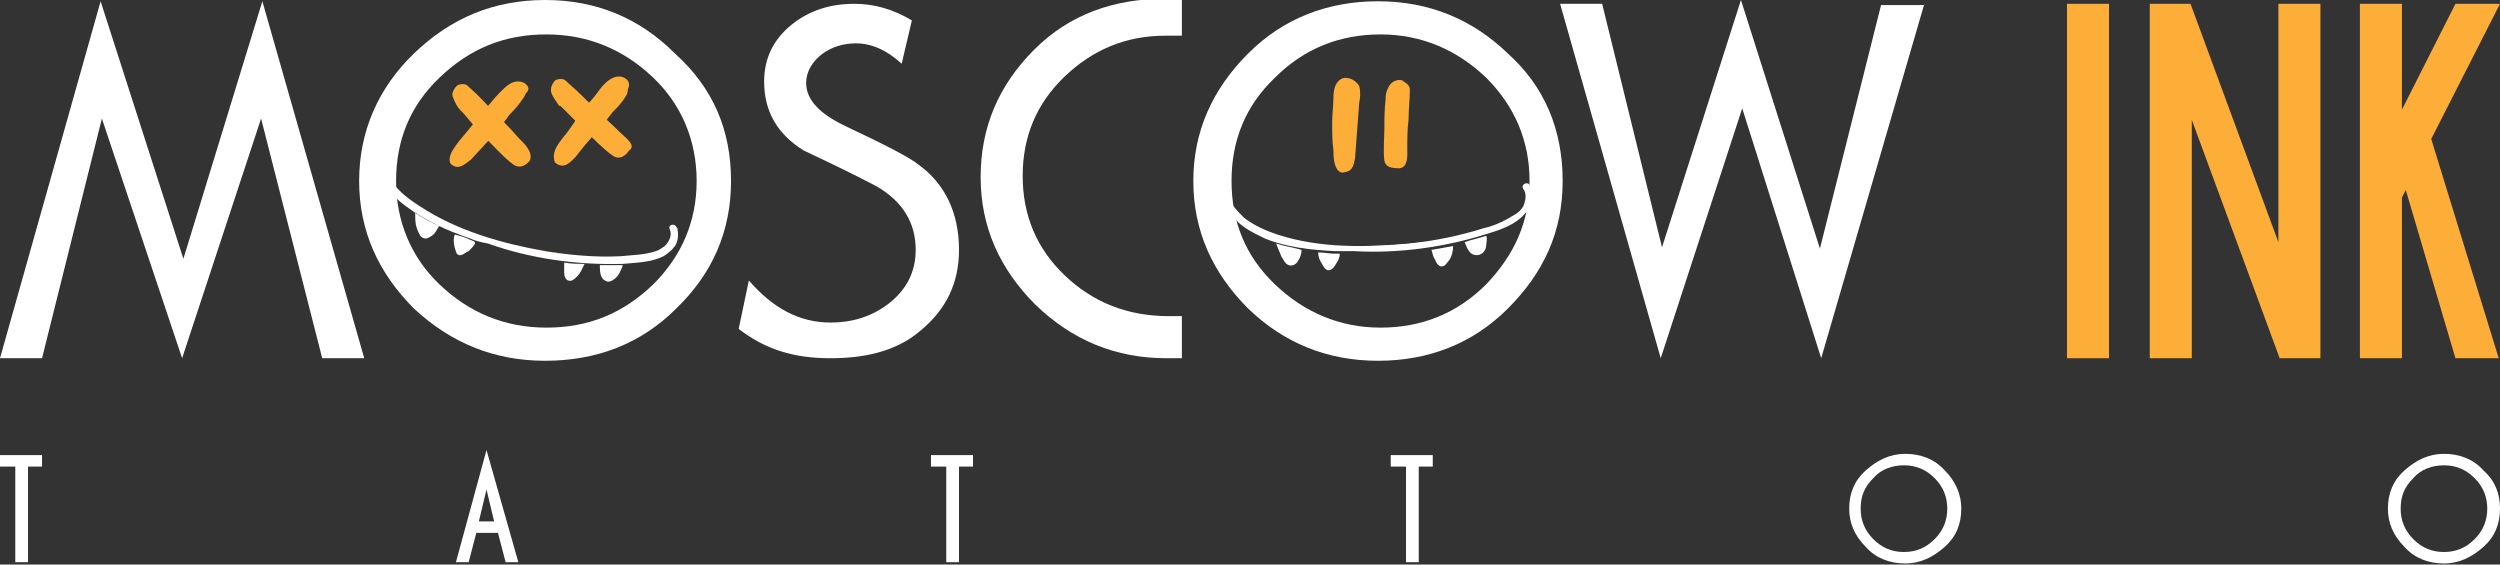<?xml version="1.0" encoding="UTF-8"?> <svg xmlns="http://www.w3.org/2000/svg" width="155" height="35" viewBox="0 0 155 35" fill="none"><rect x="0" y="0" width="155" height="35" fill="#333333" stroke="none"/> <g clip-path="url(#clip0_13_37)"> <path d="M45.324 11.223C45.324 14.385 44.139 16.993 41.928 19.127C39.717 21.34 36.954 22.368 33.795 22.368C30.637 22.368 27.952 21.262 25.662 19.127C23.451 16.914 22.267 14.306 22.267 11.223C22.267 8.141 23.451 5.454 25.662 3.32C27.952 1.107 30.637 0 33.795 0C36.954 0 39.639 1.107 41.849 3.32C44.218 5.454 45.324 8.062 45.324 11.223ZM43.192 11.223C43.192 8.694 42.244 6.481 40.507 4.821C38.691 3.083 36.48 2.134 33.874 2.134C31.269 2.134 29.137 3.003 27.242 4.821C25.425 6.56 24.557 8.694 24.557 11.223C24.557 13.753 25.505 15.966 27.242 17.626C29.058 19.365 31.269 20.313 33.874 20.313C36.48 20.313 38.612 19.444 40.507 17.626C42.244 15.887 43.192 13.753 43.192 11.223Z" fill="white"></path> <path d="M32.137 8.536C31.663 7.983 31.189 7.509 30.637 6.955C30.163 6.481 29.689 5.928 29.136 5.454C28.979 5.296 28.9 5.217 28.742 5.217C28.584 5.217 28.505 5.217 28.347 5.296C28.11 5.533 27.952 5.849 28.11 6.086C28.189 6.323 28.347 6.639 28.584 6.876C28.663 6.955 28.663 6.955 28.742 7.034C29.136 7.509 29.61 8.062 30.084 8.536C30.558 9.01 31.268 9.801 31.821 10.196C32.137 10.433 32.532 10.354 32.848 9.959C33.084 9.406 32.453 8.852 32.137 8.536Z" fill="#FCAE38"></path> <path d="M32.216 5.059C31.742 4.979 31.347 5.375 30.953 5.77C30.558 6.165 30.242 6.639 29.768 7.114C29.373 7.667 28.979 8.141 28.505 8.694C28.268 9.01 27.873 9.485 27.873 9.88C27.873 10.117 27.952 10.196 28.11 10.275C28.505 10.512 28.899 10.117 29.215 9.88C30.005 9.01 30.874 8.141 31.584 7.114C31.821 6.876 31.979 6.718 32.216 6.402C32.374 6.165 32.532 6.007 32.611 5.77C33.005 5.454 32.532 5.059 32.216 5.059Z" fill="#FCAE38"></path> <path d="M38.375 8.141C37.901 7.667 37.349 7.193 36.796 6.639C36.322 6.165 35.77 5.612 35.217 5.138C35.059 4.979 34.98 4.9 34.822 4.9C34.664 4.9 34.585 4.9 34.427 4.979C34.19 5.217 34.111 5.533 34.19 5.77C34.269 6.007 34.506 6.323 34.664 6.56C34.743 6.56 34.743 6.56 34.822 6.639C35.296 7.113 35.77 7.588 36.243 8.062C36.717 8.536 37.507 9.327 37.98 9.643C38.296 9.88 38.691 9.801 39.007 9.327C39.481 9.01 38.77 8.536 38.375 8.141Z" fill="#FCAE38"></path> <path d="M38.375 4.742C37.901 4.742 37.507 5.137 37.191 5.533C36.875 6.007 36.48 6.402 36.085 6.876C35.691 7.43 35.375 7.983 34.901 8.536C34.664 8.852 34.269 9.326 34.348 9.801C34.348 10.038 34.427 10.117 34.585 10.196C35.059 10.433 35.375 10.038 35.691 9.722C36.401 8.773 37.27 7.904 37.98 6.955C38.217 6.718 38.375 6.56 38.612 6.244C38.77 6.007 38.928 5.849 38.928 5.533C39.165 5.058 38.77 4.742 38.375 4.742Z" fill="#FCAE38"></path> <path d="M42.007 14.227C42.007 14.148 42.007 14.148 41.928 14.069C41.849 13.832 41.375 13.911 41.533 14.227C41.691 14.622 41.454 15.017 41.217 15.254C40.98 15.412 40.901 15.492 40.665 15.571C39.954 15.808 39.243 15.808 38.454 15.887C36.874 15.966 35.295 15.808 33.795 15.571C31.11 15.096 28.347 14.306 26.057 12.804C25.425 12.409 24.794 11.935 24.32 11.302C24.083 10.986 24.004 10.67 23.846 10.275C23.767 9.88 23.767 9.485 23.846 9.089C23.846 8.852 23.53 8.852 23.451 9.01C23.214 9.485 23.293 10.117 23.53 10.591C23.609 10.749 23.609 10.828 23.688 10.907C23.688 10.986 23.767 11.065 23.767 11.144C23.767 11.144 23.767 11.144 23.767 11.223C24.083 11.856 24.636 12.409 25.188 12.804C26.373 13.674 27.715 14.306 29.136 14.78C29.452 14.938 29.847 15.017 30.242 15.096C32.926 16.045 35.769 16.44 38.612 16.361C39.401 16.282 40.349 16.282 41.138 15.887C41.375 15.729 41.612 15.571 41.849 15.254C42.007 15.017 42.086 14.622 42.007 14.227Z" fill="white"></path> <path d="M38.612 16.44C38.138 16.44 37.664 16.44 37.19 16.44C37.19 16.756 37.19 17.23 37.506 17.388C37.822 17.625 38.217 17.23 38.375 16.993C38.454 16.835 38.612 16.519 38.612 16.44Z" fill="white"></path> <path d="M25.741 13.2C25.741 13.437 25.741 13.832 25.82 14.069C25.899 14.306 25.978 14.543 26.136 14.701C26.373 14.859 26.531 14.78 26.768 14.622C27.005 14.464 27.084 14.227 27.241 13.99C26.768 13.832 26.215 13.516 25.741 13.2Z" fill="white"></path> <path d="M33.874 15.571C34.111 15.65 34.506 15.65 34.743 15.729H34.664C33.479 15.492 32.374 15.334 31.189 15.017C32.058 15.255 33.006 15.412 33.874 15.571Z" fill="#FCAE38"></path> <path d="M29.137 14.859C28.821 14.701 28.505 14.622 28.189 14.543C28.11 14.78 28.11 15.017 28.189 15.334C28.268 15.571 28.268 15.729 28.426 15.808C28.663 15.887 28.821 15.65 29.058 15.571C29.216 15.413 29.373 15.255 29.453 15.097C29.453 14.938 29.295 14.938 29.137 14.859Z" fill="white"></path> <path d="M34.98 16.282C34.98 16.519 34.98 16.677 34.98 16.914C34.98 17.151 35.059 17.309 35.216 17.389C35.453 17.468 35.611 17.309 35.769 17.151C36.006 16.914 36.085 16.677 36.243 16.361C35.927 16.361 35.453 16.361 34.98 16.282Z" fill="white"></path> <path d="M96.885 11.223C96.885 14.385 95.701 16.914 93.49 19.127C91.279 21.34 88.515 22.368 85.436 22.368C82.277 22.368 79.593 21.261 77.382 19.127C75.171 16.914 73.986 14.306 73.986 11.223C73.986 8.141 75.171 5.533 77.382 3.319C79.593 1.106 82.356 0.079 85.436 0.079C88.594 0.079 91.279 1.185 93.49 3.319C95.779 5.374 96.885 8.062 96.885 11.223ZM94.832 11.223C94.832 8.694 93.884 6.56 92.147 4.821C90.331 3.082 88.12 2.134 85.594 2.134C83.067 2.134 80.856 3.003 79.04 4.821C77.224 6.56 76.355 8.694 76.355 11.223C76.355 13.753 77.224 15.887 79.04 17.625C80.856 19.364 83.067 20.313 85.594 20.313C88.12 20.313 90.331 19.443 92.147 17.625C93.884 15.808 94.832 13.753 94.832 11.223Z" fill="white"></path> <path d="M87.252 9.247C87.252 8.615 87.252 7.983 87.331 7.43C87.331 6.797 87.41 6.165 87.41 5.612C87.41 5.454 87.41 5.375 87.252 5.216C87.173 5.137 87.015 5.058 86.936 4.979C86.62 4.9 86.304 5.058 86.146 5.295C85.988 5.533 85.909 5.849 85.909 6.007C85.909 6.086 85.909 6.165 85.909 6.165C85.831 6.797 85.831 7.35 85.831 7.904C85.831 8.457 85.751 9.405 85.831 9.959C85.909 10.354 86.225 10.433 86.778 10.433C87.331 10.354 87.252 9.564 87.252 9.247Z" fill="#FCAE38"></path> <path d="M83.145 4.9C82.751 5.138 82.672 5.612 82.672 6.086C82.672 6.56 82.593 7.114 82.593 7.588C82.593 8.141 82.593 8.773 82.672 9.327C82.672 9.643 82.672 10.117 82.909 10.512C83.067 10.67 83.145 10.749 83.382 10.67C83.935 10.591 83.935 10.117 84.014 9.801C84.093 8.773 84.172 7.667 84.251 6.639C84.251 6.402 84.33 6.086 84.33 5.928C84.33 5.77 84.33 5.454 84.251 5.296C83.935 4.821 83.382 4.742 83.145 4.9Z" fill="#FCAE38"></path> <path d="M94.911 11.619C94.911 11.54 94.832 11.54 94.832 11.46C94.674 11.223 94.279 11.46 94.437 11.698C94.674 12.014 94.595 12.409 94.437 12.804C94.279 13.041 94.2 13.12 93.963 13.278C93.332 13.674 92.7 13.99 91.989 14.148C90.489 14.622 88.91 14.938 87.409 15.096C84.725 15.333 81.882 15.412 79.198 14.543C78.487 14.306 77.776 13.99 77.145 13.515C76.908 13.278 76.592 12.962 76.434 12.725C76.197 12.409 76.197 12.014 76.118 11.619C76.039 11.382 75.723 11.46 75.723 11.698C75.644 12.251 75.881 12.804 76.197 13.199C76.276 13.278 76.355 13.437 76.434 13.437C76.513 13.515 76.513 13.595 76.592 13.595C77.066 14.148 77.776 14.464 78.408 14.78C79.75 15.333 81.251 15.492 82.751 15.57C83.146 15.57 83.462 15.57 83.935 15.57C86.699 15.729 89.62 15.333 92.305 14.464C93.095 14.227 93.963 13.911 94.516 13.278C94.753 13.041 94.911 12.804 94.99 12.567C95.069 12.33 95.069 11.935 94.911 11.619Z" fill="white"></path> <path d="M92.147 14.622C91.673 14.78 91.2 14.859 90.805 15.017C90.963 15.333 91.042 15.729 91.436 15.808C91.831 15.887 92.147 15.57 92.147 15.175C92.147 15.096 92.226 14.78 92.147 14.622C92.226 14.622 92.226 14.622 92.147 14.622Z" fill="white"></path> <path d="M79.119 15.096C79.04 15.096 79.04 15.096 79.119 15.096C79.198 15.334 79.356 15.65 79.435 15.887C79.593 16.124 79.671 16.361 79.908 16.44C80.145 16.519 80.382 16.361 80.461 16.203C80.619 15.966 80.698 15.729 80.698 15.492C80.145 15.334 79.593 15.255 79.119 15.096Z" fill="white"></path> <path d="M87.41 15.175C87.647 15.175 88.041 15.096 88.278 15.017H88.199C87.015 15.175 85.83 15.255 84.646 15.255C85.594 15.255 86.541 15.255 87.41 15.175Z" fill="white"></path> <path d="M82.751 15.729C82.435 15.729 82.04 15.65 81.725 15.65C81.725 15.887 81.804 16.124 81.962 16.361C82.04 16.519 82.198 16.756 82.356 16.756C82.593 16.756 82.751 16.519 82.83 16.361C82.988 16.124 83.067 15.966 83.067 15.729C82.988 15.729 82.909 15.729 82.751 15.729Z" fill="white"></path> <path d="M88.752 15.492C88.831 15.729 88.831 15.887 88.989 16.124C89.068 16.361 89.226 16.519 89.384 16.519C89.621 16.519 89.7 16.282 89.857 16.124C90.015 15.887 90.094 15.571 90.094 15.254C89.621 15.333 89.226 15.412 88.752 15.492Z" fill="white"></path> <path d="M22.583 22.21H19.977L16.187 7.35L11.291 22.21L6.317 7.35L2.606 22.21H0L6.238 0.079L11.37 16.045L16.266 0.079L22.583 22.21Z" fill="white"></path> <path d="M59.458 15.492C59.458 17.547 58.668 19.206 57.01 20.55C55.51 21.815 53.535 22.21 51.483 22.21C49.351 22.21 47.535 21.736 45.797 20.392L46.429 17.389C47.929 19.127 49.587 19.997 51.483 19.997C52.904 19.997 54.088 19.602 55.115 18.811C56.22 17.942 56.773 16.835 56.773 15.492C56.773 13.832 55.983 12.488 54.325 11.54C52.825 10.749 51.325 10.038 49.824 9.327C48.166 8.299 47.377 6.876 47.377 5.058C47.377 3.636 47.929 2.45 49.114 1.502C50.219 0.632 51.483 0.237 52.983 0.237C54.167 0.237 55.352 0.553 56.536 1.265L55.904 3.952C54.957 3.082 54.009 2.687 53.062 2.687C52.272 2.687 51.562 2.924 51.009 3.32C50.377 3.794 49.982 4.426 49.982 5.137C49.982 6.165 50.772 7.034 52.43 7.825C54.957 9.01 56.457 9.801 56.931 10.196C58.589 11.382 59.458 13.2 59.458 15.492Z" fill="white"></path> <path d="M73.355 22.21H72.328C69.17 22.21 66.485 21.103 64.195 18.89C61.984 16.677 60.8 14.069 60.8 10.986C60.8 7.904 61.905 5.296 64.116 3.082C66.327 0.869 69.091 -0.079 72.249 -0.079C72.407 -0.079 72.723 -0.079 73.276 -0.079V2.213C72.802 2.213 72.486 2.213 72.249 2.213C69.801 2.213 67.748 3.082 66.011 4.742C64.274 6.402 63.406 8.457 63.406 10.907C63.406 13.357 64.274 15.412 66.011 17.072C67.748 18.732 69.88 19.602 72.486 19.602C72.723 19.602 73.039 19.602 73.276 19.602V22.21H73.355Z" fill="white"></path> <path d="M119.31 0.237L112.914 22.21L108.018 6.718L102.965 22.21L96.727 0.237H99.333L103.044 15.334L107.939 0L112.835 15.413L116.625 0.316H119.31V0.237Z" fill="white"></path> <path d="M130.759 22.21H128.153V0.237H130.759V22.21Z" fill="#FCAE38"></path> <path d="M143.866 22.21H141.34L135.891 7.43V22.21H133.286V0.237H135.812L141.261 15.017V0.237H143.866V22.21Z" fill="#FCAE38"></path> <path d="M155 0.237L150.736 8.615L154.921 22.21H152.237L149.157 11.777L148.92 12.251V22.21H146.314V0.237H148.92V6.797L152.237 0.237H155Z" fill="#FCAE38"></path> <path d="M2.606 28.928H1.737V34.856H0.948V28.928H0V28.217H2.606V28.928Z" fill="white"></path> <path d="M32.137 34.856H31.348L30.874 33.038H29.531L29.058 34.856H28.268L30.163 27.901L32.137 34.856ZM30.637 32.327L30.163 30.351L29.689 32.327H30.637Z" fill="white"></path> <path d="M60.405 28.928H59.457V34.856H58.668V28.928H57.72V28.217H60.326V28.928H60.405Z" fill="white"></path> <path d="M88.91 28.928H87.962V34.856H87.173V28.928H86.225V28.217H88.831V28.928H88.91Z" fill="white"></path> <path d="M121.599 31.536C121.599 32.485 121.284 33.275 120.573 33.907C119.862 34.54 119.073 34.935 118.125 34.935C117.178 34.935 116.309 34.619 115.677 33.907C114.967 33.196 114.651 32.406 114.651 31.536C114.651 30.588 114.967 29.797 115.677 29.165C116.388 28.533 117.178 28.138 118.125 28.138C119.073 28.138 119.941 28.454 120.573 29.165C121.205 29.797 121.599 30.588 121.599 31.536ZM120.731 31.536C120.731 30.825 120.494 30.193 119.941 29.639C119.389 29.086 118.757 28.849 118.046 28.849C117.336 28.849 116.625 29.086 116.151 29.639C115.598 30.193 115.362 30.746 115.362 31.536C115.362 32.248 115.598 32.88 116.151 33.433C116.704 33.987 117.336 34.224 118.046 34.224C118.757 34.224 119.389 33.987 119.941 33.433C120.494 32.88 120.731 32.248 120.731 31.536Z" fill="white"></path> <path d="M155 31.536C155 32.485 154.684 33.275 153.973 33.907C153.263 34.54 152.473 34.935 151.526 34.935C150.578 34.935 149.709 34.619 149.078 33.907C148.367 33.196 148.051 32.406 148.051 31.536C148.051 30.588 148.367 29.797 149.078 29.165C149.788 28.533 150.578 28.138 151.526 28.138C152.473 28.138 153.342 28.454 153.973 29.165C154.684 29.797 155 30.588 155 31.536ZM154.21 31.536C154.21 30.825 153.973 30.193 153.421 29.639C152.868 29.086 152.236 28.849 151.526 28.849C150.815 28.849 150.104 29.086 149.63 29.639C149.078 30.193 148.841 30.746 148.841 31.536C148.841 32.248 149.078 32.88 149.63 33.433C150.183 33.987 150.815 34.224 151.526 34.224C152.236 34.224 152.868 33.987 153.421 33.433C153.973 32.88 154.21 32.248 154.21 31.536Z" fill="white"></path> </g> <defs> <clipPath id="clip0_13_37"> <rect width="155" height="34.935" fill="white"></rect> </clipPath> </defs> </svg> 